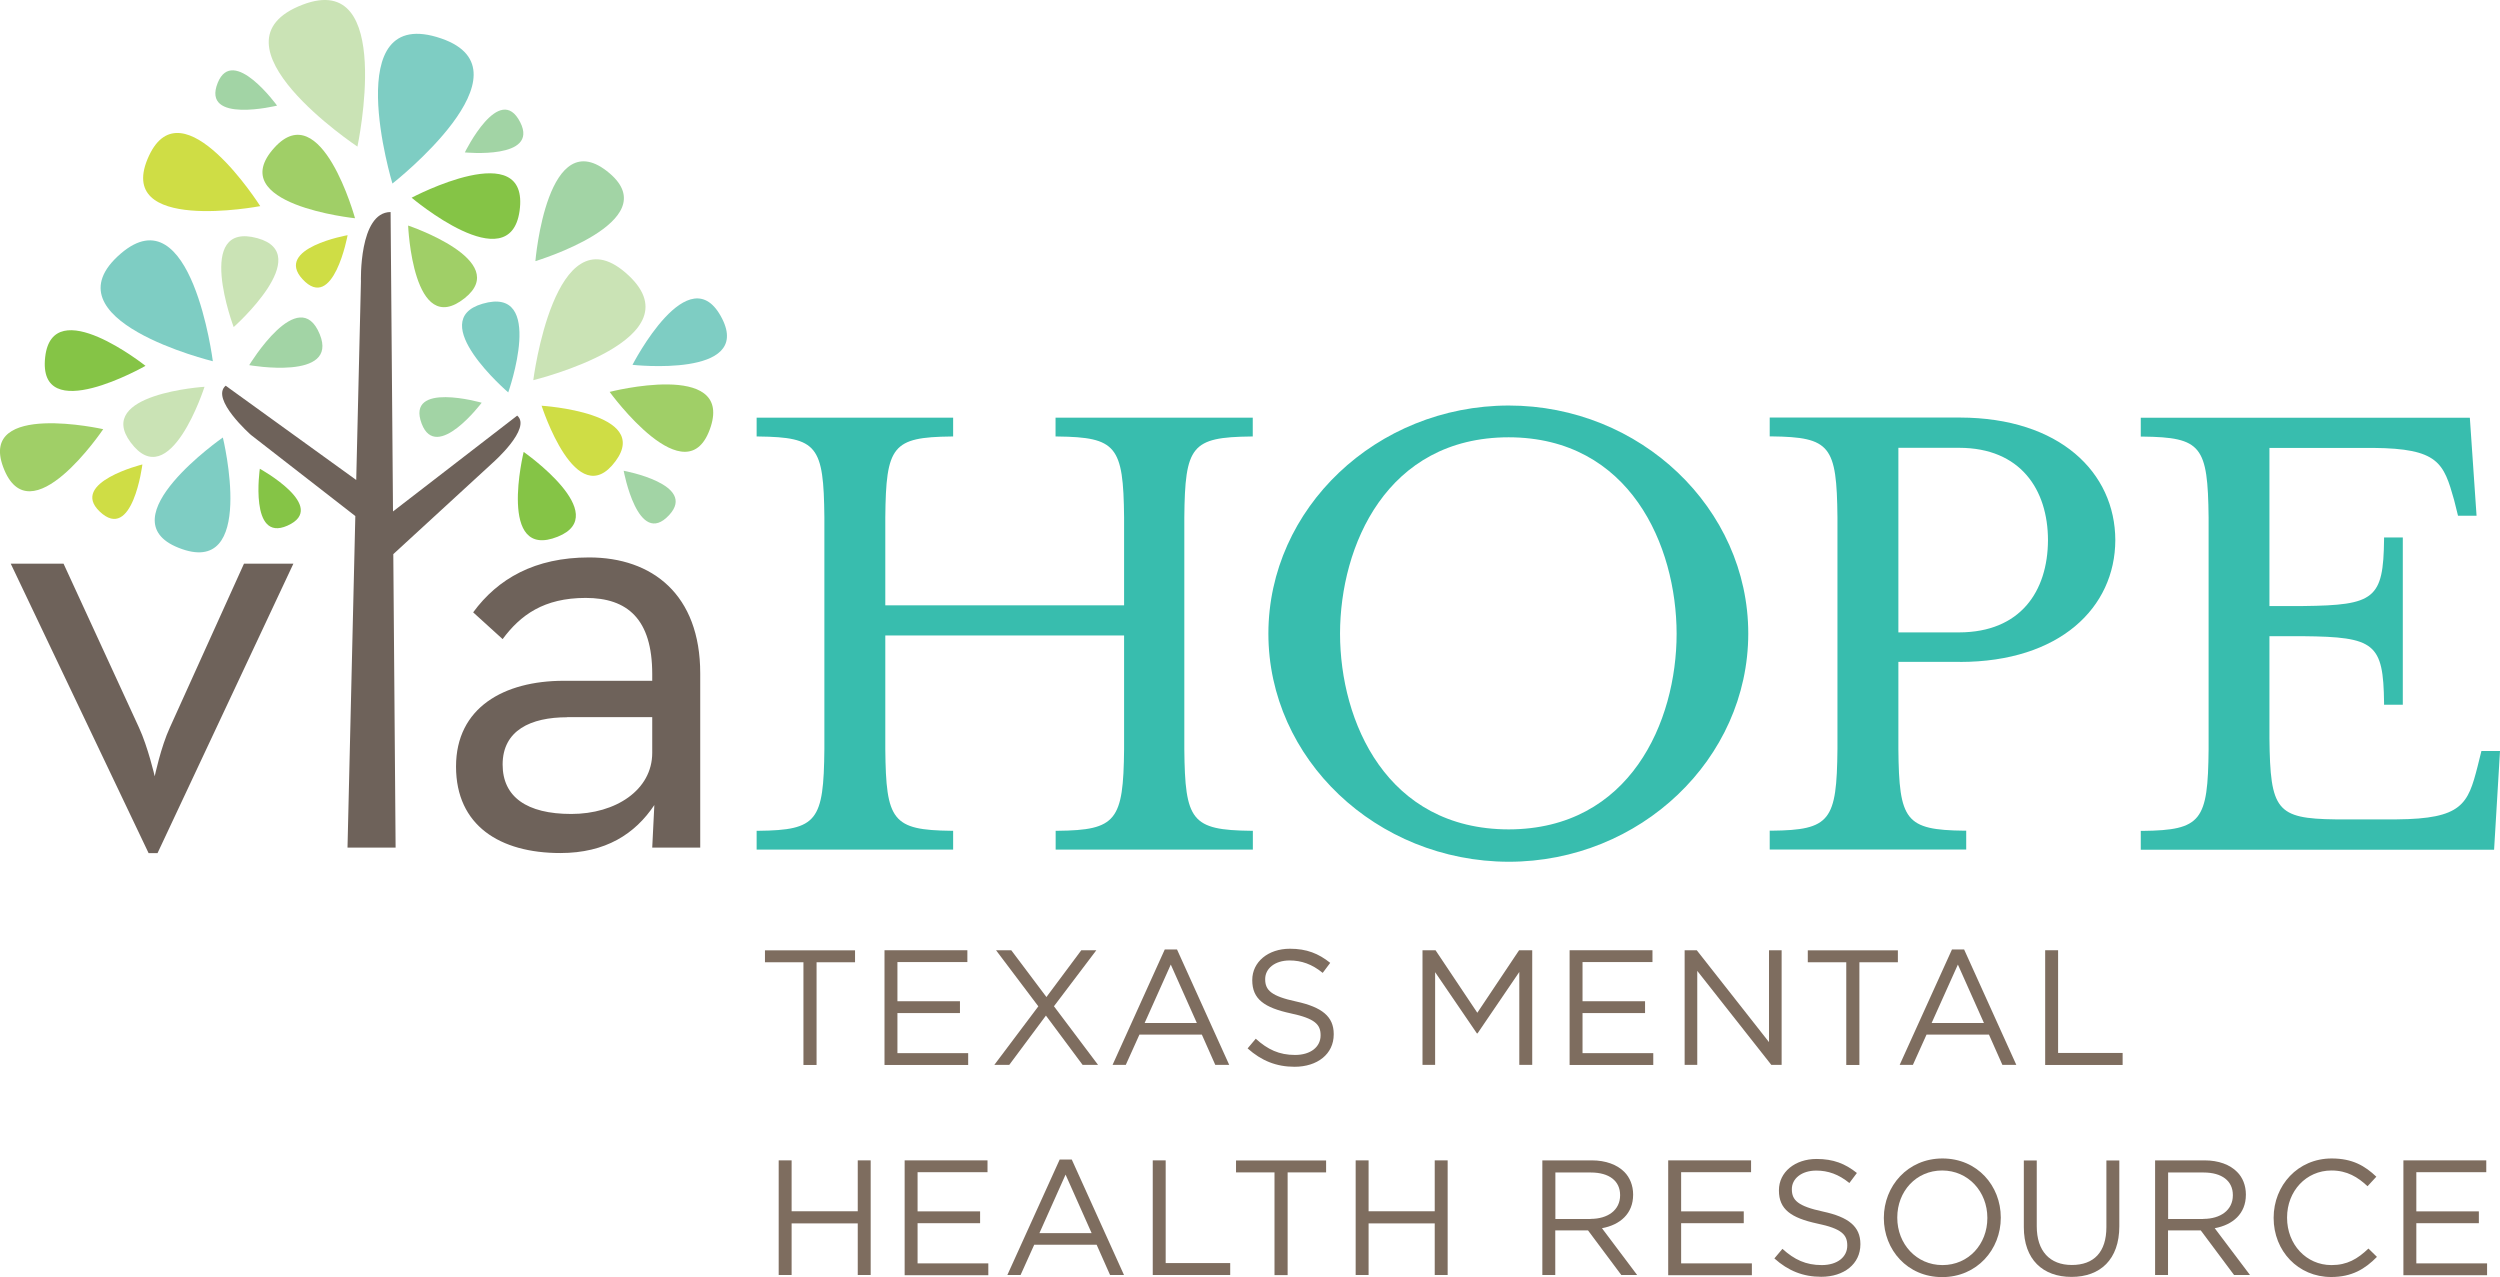 <svg xmlns="http://www.w3.org/2000/svg" id="Layer_2" viewBox="0 0 249.49 127.44"><defs><style>.cls-1{fill:#7e6d5f;}.cls-2{fill:#7ecdc3;}.cls-3{fill:#a0cf67;}.cls-4{fill:#cfdd45;}.cls-5{fill:#cae3b5;}.cls-6{fill:#6e625a;}.cls-7{fill:#a2d4a5;}.cls-8{fill:#85c446;}.cls-9{fill:#38bdae;}</style></defs><g id="Layer_1-2"><path class="cls-6" d="m1.07,56.25h5.27l7.53,16.36c.89,1.92,1.57,4.86,1.57,4.86,0,0,.62-2.94,1.51-4.86l7.4-16.36h4.93l-13.56,28.89h-.89L1.07,56.25Z"></path><path class="cls-6" d="m65.09,67.27c0-5.48-2.46-7.6-6.64-7.6s-6.51,1.71-8.29,4.11l-2.94-2.67c2.46-3.36,6.16-5.48,11.57-5.48,6.3,0,11.09,3.7,11.09,11.57v17.39h-4.79l.21-4.25c-1.92,2.88-4.86,4.79-9.38,4.79-6.03,0-10.41-2.74-10.41-8.63s4.79-8.56,10.75-8.56h8.83v-.68Zm-8.49,4.31c-3.63,0-6.44,1.3-6.44,4.72,0,3.22,2.4,4.93,6.85,4.93s8.08-2.4,8.08-6.1v-3.56h-8.49Z"></path><g><path class="cls-9" d="m124.83,43.56h.19v-1.88h-19.68v1.88h.19c5.88.07,6.58.94,6.65,8.07v8.78h-23.83v-8.78c.07-7.13.7-8,6.58-8.07h.19v-1.88h-19.61v1.88h.19c5.88.07,6.5.93,6.57,8.07v23.14c-.07,7.14-.7,8.08-6.57,8.14h-.19v1.88h19.61v-1.88h-.19c-5.88-.07-6.51-1.01-6.58-8.14v-11.35h23.83v11.35c-.07,7.13-.77,8.08-6.64,8.14h-.19v1.88h19.68v-1.88h-.19c-5.95-.07-6.58-1.01-6.65-8.14v-23.14c.07-7.13.7-8,6.65-8.07Z"></path><path class="cls-9" d="m150.56,40.47c-13.2.02-23.97,10.26-23.98,22.76,0,12.5,10.77,22.74,23.98,22.77,13.13,0,23.9-10.26,23.91-22.77,0-12.5-10.77-22.76-23.91-22.76Zm0,42.3c-12.18-.02-16.82-10.75-16.83-19.53.01-8.78,4.65-19.59,16.83-19.6,12.11.02,16.75,10.82,16.76,19.6,0,8.78-4.65,19.51-16.76,19.53Z"></path><path class="cls-9" d="m195.6,66.06c9.96-.01,15.48-5.42,15.5-12.16-.02-6.74-5.54-12.21-15.5-12.23h-18.99v1.88h.19c5.87.07,6.5.93,6.57,8.07v23.14c-.07,7.14-.7,8.08-6.57,8.14h-.19v1.88h19.61v-1.88h-.19c-5.88-.07-6.51-1-6.58-8.14v-8.71h6.15Zm-6.15-2.95v-18.42h6.08c6.09.01,8.84,4.15,8.85,9.21-.02,5.13-2.76,9.19-8.85,9.21h-6.08Z"></path><path class="cls-9" d="m247.64,74.93l-.39,1.57c-.96,3.75-1.54,5.22-8.07,5.27h-6.12c-5.88-.07-6.5-.93-6.58-8.07v-10.21h3.37c7.13.07,8,.69,8.07,6.65v.19h1.87v-16.69h-1.87v.19c-.07,5.95-.94,6.57-8.07,6.65h-3.37v-15.78h10.35c6.53.05,7.04,1.51,8.08,5.2l.39,1.57h1.85l-.67-9.78h-32.84v1.88h.19c5.88.07,6.5.93,6.58,8.07v23.14c-.07,7.14-.7,8.07-6.58,8.14h-.19v1.88h35.26l.59-9.85h-1.85Z"></path></g><path class="cls-6" d="m51.61,41.48l-12.39,9.56-.24-29.88c-3.18.02-2.96,6.94-2.96,6.94l-.47,19.8-13.03-9.41c-1.55,1.32,2.52,4.91,2.52,4.91l10.42,8.1-.78,33.09h4.8l-.23-29.29,9.96-9.15s3.88-3.42,2.4-4.68Z"></path><path class="cls-5" d="m20.41,38.6s-3.46,10.84-7.38,5.54c-3.59-4.85,7.38-5.54,7.38-5.54Z"></path><path class="cls-4" d="m25.97,20.57s-14.77,2.83-11.1-5.03c3.36-7.2,11.1,5.03,11.1,5.03Z"></path><path class="cls-5" d="m35.67,14.63S20.14,4.3,30.22.46c9.22-3.51,5.45,14.17,5.45,14.17Z"></path><path class="cls-5" d="m23.32,32.64s-4-10.62,2.37-8.87c5.82,1.61-2.37,8.87-2.37,8.87Z"></path><path class="cls-3" d="m35.43,21.78s-13.19-1.36-8.05-7.04c4.7-5.2,8.05,7.04,8.05,7.04Z"></path><path class="cls-8" d="m14.52,36.51s-10.82,6.19-10.01-.89c.75-6.48,10.01.89,10.01.89Z"></path><path class="cls-8" d="m41.08,19.73s11.84-6.28,10.77,1.33c-.99,6.95-10.77-1.33-10.77-1.33Z"></path><path class="cls-4" d="m14.21,46.35s-.98,7.84-4.27,4.69c-3.01-2.89,4.27-4.69,4.27-4.69Z"></path><path class="cls-2" d="m22.24,43.66s3.46,14.17-4.44,11c-7.22-2.89,4.44-11,4.44-11Z"></path><path class="cls-2" d="m39.16,18.31S33.7.28,44.04,3.84c9.46,3.26-4.88,14.48-4.88,14.48Z"></path><path class="cls-7" d="m53.43,26.06s1.17-14.06,7.4-8.77c5.69,4.83-7.4,8.77-7.4,8.77Z"></path><path class="cls-2" d="m21.24,36.05s-16.9-4.12-9.18-10.75c7.06-6.05,9.18,10.75,9.18,10.75Z"></path><path class="cls-3" d="m10.3,42.83s-7.34,10.93-9.99,3.76c-2.42-6.55,9.99-3.76,9.99-3.76Z"></path><path class="cls-2" d="m63.12,36.41s5.68-11.07,8.95-4.6c2.98,5.92-8.95,4.6-8.95,4.6Z"></path><path class="cls-7" d="m24.87,36.44s4.96-8.19,7.04-3.08c1.91,4.67-7.04,3.08-7.04,3.08Z"></path><path class="cls-8" d="m25.93,46.78s6.93,3.82,2.75,5.68c-3.82,1.7-2.75-5.68-2.75-5.68Z"></path><path class="cls-7" d="m46.39,15.21s3.47-7.09,5.53-3c1.89,3.74-5.53,3-5.53,3Z"></path><path class="cls-4" d="m34.69,23.47s-1.42,7.76-4.51,4.38c-2.83-3.09,4.51-4.38,4.51-4.38Z"></path><path class="cls-7" d="m27.65,10.54s-7.59,1.86-5.92-2.28c1.53-3.78,5.92,2.28,5.92,2.28Z"></path><path class="cls-4" d="m54.05,40.49s3.46,10.84,7.38,5.53c3.59-4.85-7.38-5.53-7.38-5.53Z"></path><path class="cls-2" d="m50.72,39.16s3.79-10.7-2.56-8.85c-5.81,1.69,2.56,8.85,2.56,8.85Z"></path><path class="cls-3" d="m40.73,22.51s.46,11.36,5.64,7.25c4.73-3.77-5.64-7.25-5.64-7.25Z"></path><path class="cls-3" d="m60.84,39.11s7.76,10.7,10.09,3.47c2.12-6.61-10.09-3.47-10.09-3.47Z"></path><path class="cls-7" d="m62.24,46.98s1.43,7.78,4.54,4.42c2.84-3.07-4.54-4.42-4.54-4.42Z"></path><path class="cls-8" d="m52.26,45.1s-2.66,10.89,3.4,8.46c5.54-2.22-3.4-8.46-3.4-8.46Z"></path><path class="cls-5" d="m53.22,37.94s16.9-4.12,9.18-10.75c-7.06-6.05-9.18,10.75-9.18,10.75Z"></path><path class="cls-7" d="m48.07,40.19s-7.6-2.18-5.99,2.09c1.48,3.9,5.99-2.09,5.99-2.09Z"></path><g><path class="cls-1" d="m80.18,96.03h-3.84v-1.19h8.99v1.19h-3.84v10.25h-1.31v-10.25Z"></path><path class="cls-1" d="m88.27,94.83h8.27v1.18h-6.98v3.91h6.24v1.18h-6.24v4h7.06v1.18h-8.35v-11.44Z"></path><path class="cls-1" d="m103.63,100.44l-4.23-5.61h1.52l3.51,4.67,3.48-4.67h1.5l-4.23,5.59,4.4,5.85h-1.54l-3.66-4.92-3.66,4.92h-1.49l4.39-5.84Z"></path><path class="cls-1" d="m116.25,94.75h1.21l5.21,11.52h-1.39l-1.34-3.02h-6.23l-1.36,3.02h-1.32l5.21-11.52Zm3.19,7.34l-2.6-5.83-2.61,5.83h5.21Z"></path><path class="cls-1" d="m124.52,104.61l.8-.95c1.19,1.08,2.34,1.62,3.92,1.62s2.55-.82,2.55-1.95v-.03c0-1.06-.57-1.66-2.98-2.17-2.63-.57-3.84-1.42-3.84-3.3v-.03c0-1.8,1.58-3.12,3.76-3.12,1.67,0,2.86.48,4.02,1.41l-.75,1c-1.06-.87-2.13-1.24-3.3-1.24-1.49,0-2.44.82-2.44,1.85v.03c0,1.08.59,1.68,3.11,2.22,2.55.56,3.73,1.49,3.73,3.24v.04c0,1.96-1.63,3.23-3.91,3.23-1.81,0-3.3-.6-4.68-1.83Z"></path><path class="cls-1" d="m141.95,94.83h1.31l4.17,6.24,4.17-6.24h1.31v11.44h-1.29v-9.27l-4.17,6.13h-.06l-4.17-6.11v9.25h-1.26v-11.44Z"></path><path class="cls-1" d="m156.64,94.83h8.27v1.18h-6.98v3.91h6.24v1.18h-6.24v4h7.06v1.18h-8.35v-11.44Z"></path><path class="cls-1" d="m168.12,94.83h1.21l7.21,9.17v-9.17h1.26v11.44h-1.03l-7.39-9.38v9.38h-1.26v-11.44Z"></path><path class="cls-1" d="m184.25,96.03h-3.84v-1.19h8.99v1.19h-3.84v10.25h-1.31v-10.25Z"></path><path class="cls-1" d="m194.8,94.75h1.21l5.21,11.52h-1.39l-1.34-3.02h-6.23l-1.36,3.02h-1.32l5.22-11.52Zm3.19,7.34l-2.6-5.83-2.62,5.83h5.22Z"></path><path class="cls-1" d="m204.1,94.83h1.29v10.25h6.44v1.2h-7.73v-11.44Z"></path><path class="cls-1" d="m77.71,115.8h1.29v5.08h6.6v-5.08h1.29v11.44h-1.29v-5.15h-6.6v5.15h-1.29v-11.44Z"></path><path class="cls-1" d="m90.28,115.8h8.27v1.18h-6.98v3.91h6.24v1.18h-6.24v4.01h7.06v1.18h-8.35v-11.44Z"></path><path class="cls-1" d="m105.75,115.72h1.21l5.21,11.52h-1.39l-1.34-3.02h-6.23l-1.36,3.02h-1.32l5.22-11.52Zm3.19,7.34l-2.6-5.84-2.61,5.84h5.21Z"></path><path class="cls-1" d="m115.04,115.8h1.29v10.25h6.44v1.19h-7.73v-11.44Z"></path><path class="cls-1" d="m127.19,117h-3.84v-1.19h8.99v1.19h-3.84v10.25h-1.31v-10.25Z"></path><path class="cls-1" d="m135.29,115.8h1.29v5.08h6.6v-5.08h1.29v11.44h-1.29v-5.15h-6.6v5.15h-1.29v-11.44Z"></path><path class="cls-1" d="m153.93,115.8h4.92c1.4,0,2.53.43,3.25,1.15.55.55.88,1.36.88,2.25v.03c0,1.9-1.31,3.01-3.11,3.34l3.51,4.67h-1.58l-3.32-4.45h-3.27v4.45h-1.29v-11.44Zm4.81,5.84c1.72,0,2.94-.88,2.94-2.35v-.03c0-1.4-1.08-2.25-2.93-2.25h-3.53v4.64h3.52Z"></path><path class="cls-1" d="m166.48,115.8h8.27v1.18h-6.98v3.91h6.25v1.18h-6.25v4.01h7.06v1.18h-8.35v-11.44Z"></path><path class="cls-1" d="m177.08,125.58l.8-.95c1.19,1.08,2.34,1.62,3.92,1.62s2.55-.82,2.55-1.94v-.03c0-1.06-.57-1.67-2.98-2.17-2.63-.57-3.84-1.42-3.84-3.3v-.03c0-1.8,1.59-3.12,3.76-3.12,1.67,0,2.86.47,4.02,1.4l-.75,1c-1.07-.87-2.13-1.24-3.3-1.24-1.49,0-2.44.82-2.44,1.84v.03c0,1.08.59,1.68,3.11,2.22,2.55.55,3.73,1.49,3.73,3.24v.03c0,1.96-1.64,3.24-3.91,3.24-1.81,0-3.3-.6-4.67-1.83Z"></path><path class="cls-1" d="m188,121.56v-.03c0-3.15,2.37-5.92,5.85-5.92s5.82,2.73,5.82,5.89v.03c0,3.16-2.37,5.92-5.85,5.92s-5.82-2.73-5.82-5.89Zm10.33,0v-.03c0-2.6-1.9-4.72-4.51-4.72s-4.48,2.09-4.48,4.69v.03c0,2.6,1.9,4.72,4.51,4.72s4.48-2.09,4.48-4.69Z"></path><path class="cls-1" d="m201.97,122.46v-6.65h1.29v6.57c0,2.47,1.3,3.86,3.5,3.86s3.45-1.28,3.45-3.78v-6.65h1.29v6.56c0,3.33-1.91,5.06-4.77,5.06s-4.76-1.73-4.76-4.97Z"></path><path class="cls-1" d="m215.08,115.8h4.92c1.41,0,2.54.43,3.25,1.15.56.55.88,1.36.88,2.25v.03c0,1.9-1.31,3.01-3.11,3.34l3.52,4.67h-1.59l-3.32-4.45h-3.27v4.45h-1.29v-11.44Zm4.81,5.84c1.71,0,2.94-.88,2.94-2.35v-.03c0-1.4-1.08-2.25-2.93-2.25h-3.53v4.64h3.51Z"></path><path class="cls-1" d="m226.9,121.56v-.03c0-3.24,2.42-5.92,5.79-5.92,2.08,0,3.32.74,4.46,1.82l-.88.95c-.97-.91-2.04-1.57-3.6-1.57-2.53,0-4.43,2.06-4.43,4.69v.03c0,2.65,1.91,4.72,4.43,4.72,1.57,0,2.6-.61,3.69-1.65l.85.83c-1.19,1.21-2.5,2.01-4.57,2.01-3.3,0-5.74-2.6-5.74-5.89Z"></path><path class="cls-1" d="m239.85,115.8h8.27v1.18h-6.98v3.91h6.24v1.18h-6.24v4.01h7.06v1.18h-8.35v-11.44Z"></path></g></g></svg>